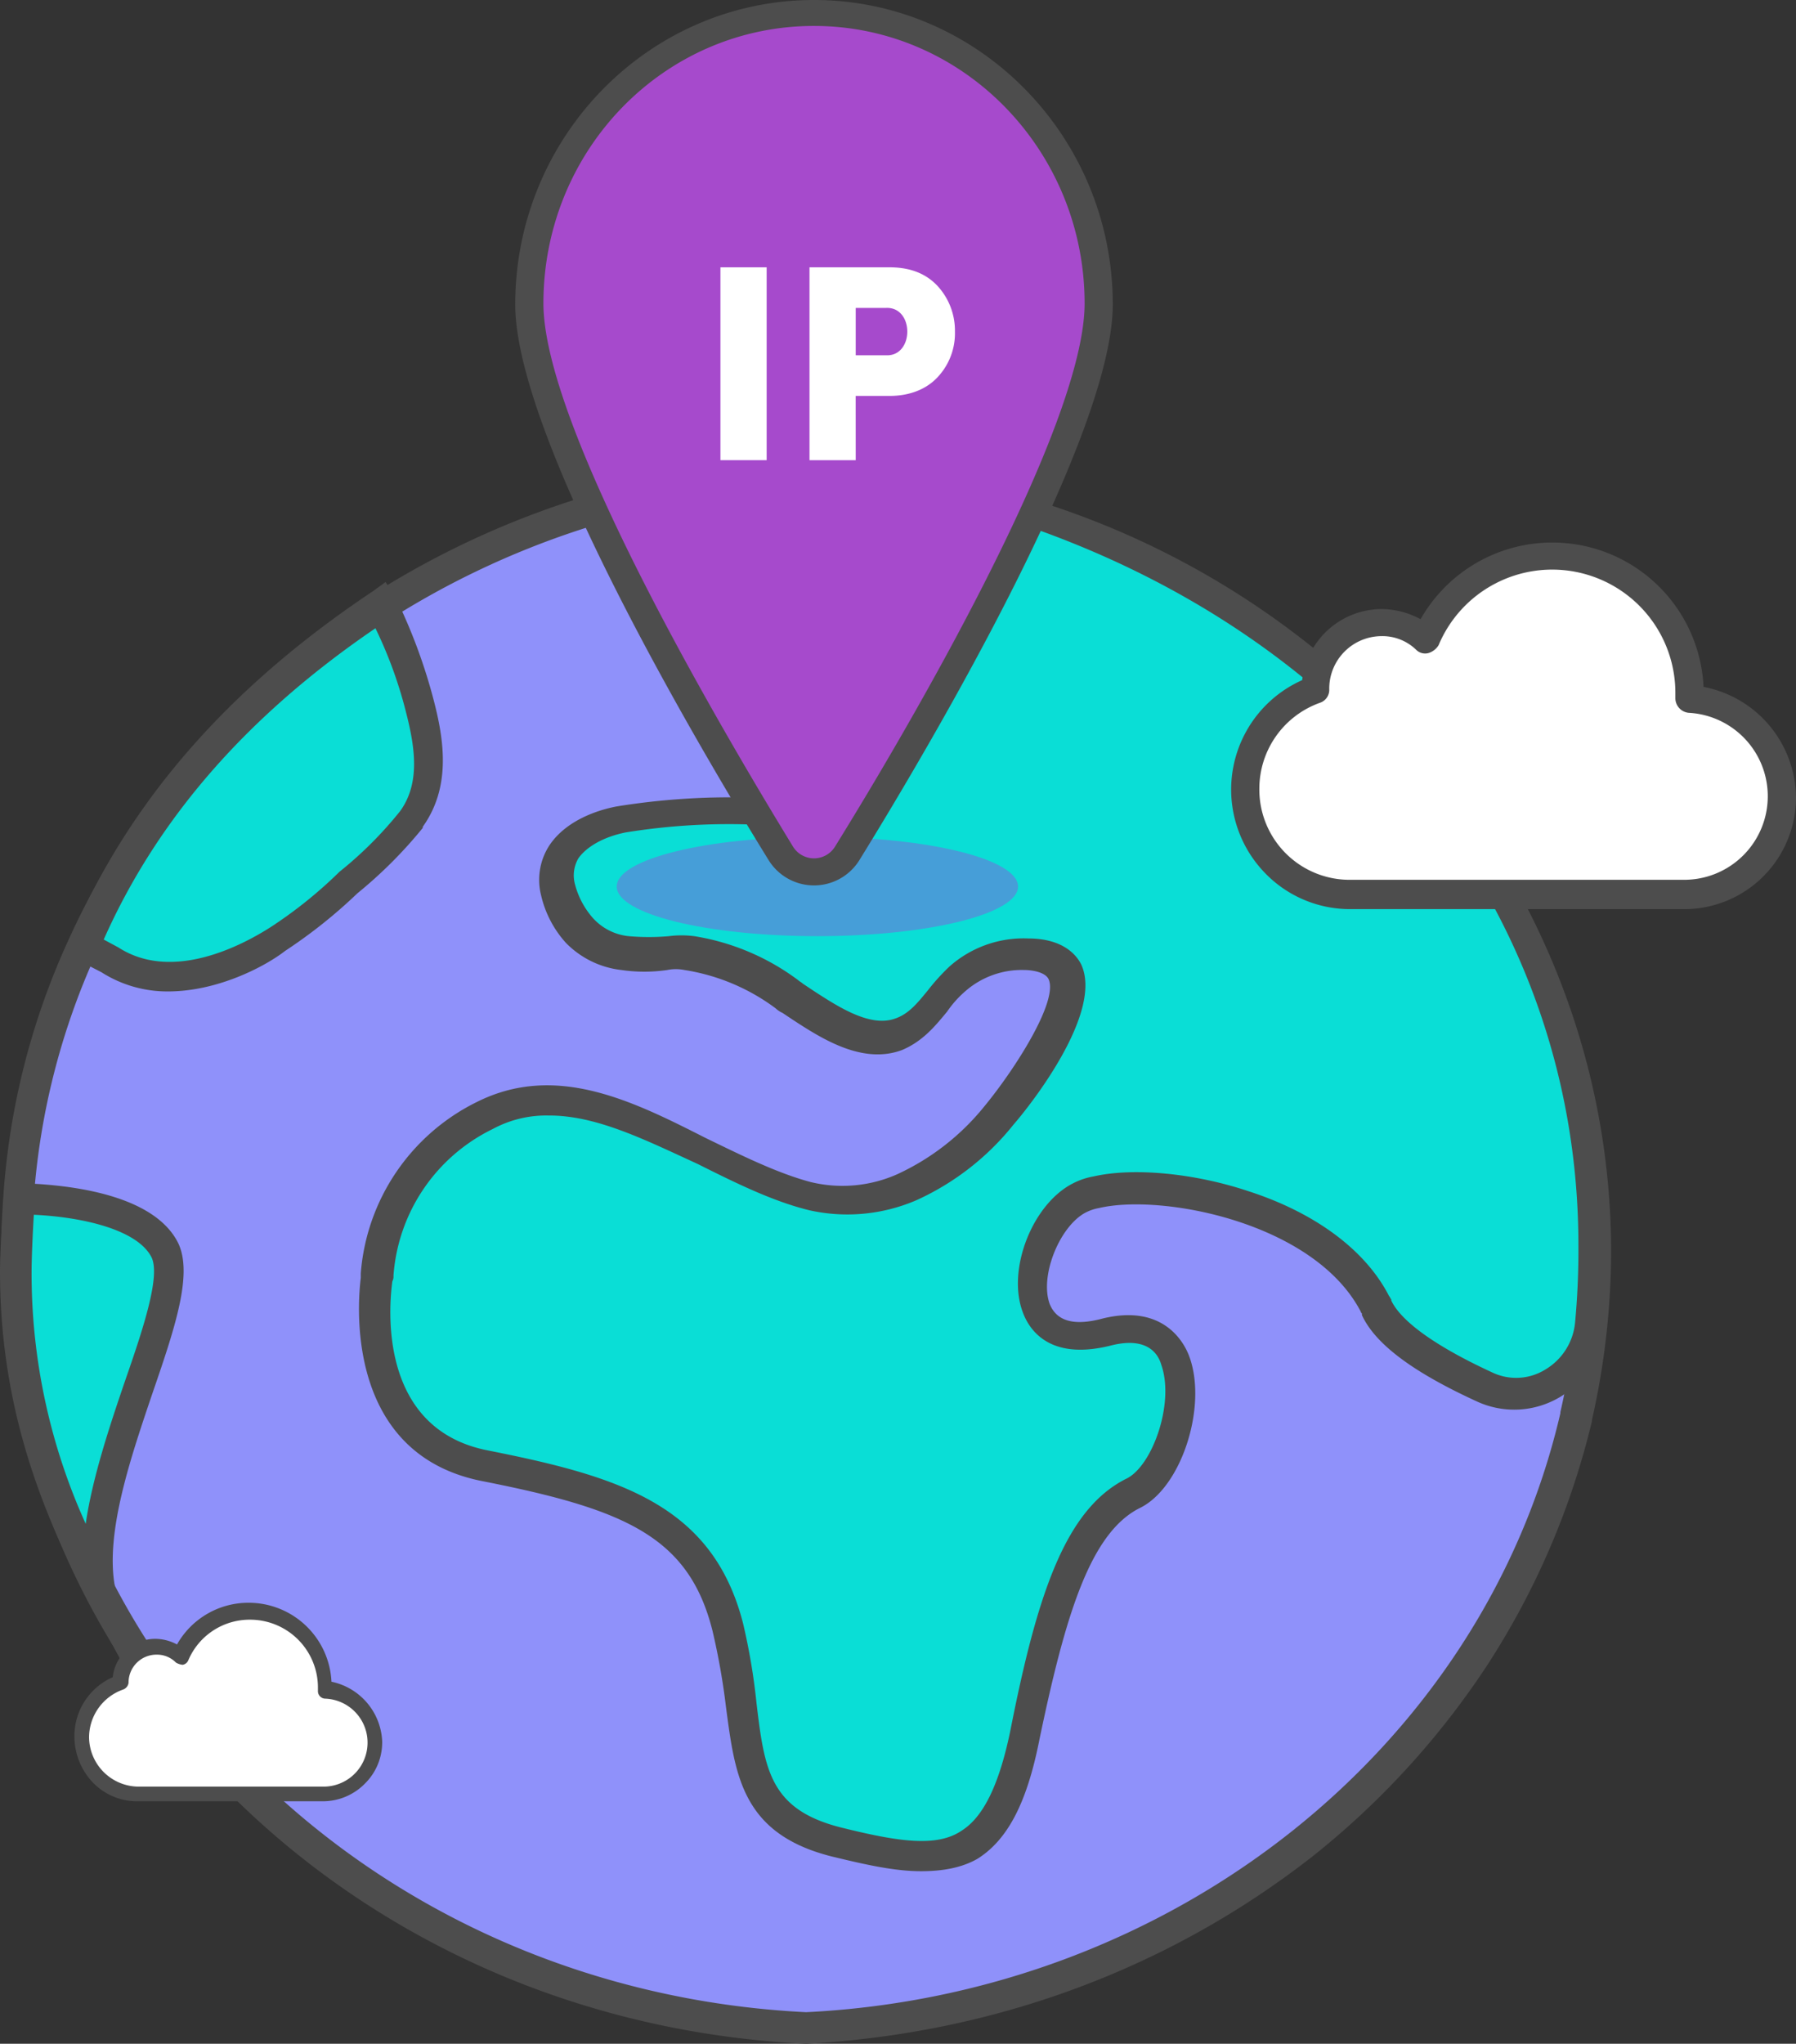 <?xml version="1.0" encoding="UTF-8"?>
<svg xmlns="http://www.w3.org/2000/svg" width="366.161" height="416.5" viewBox="0 0 366.161 416.5">
  <rect x="0" y="0" width="366.161" height="416.5" fill="#333333" stroke="none"/>
  <g id="IP_1_" data-name="IP (1)" transform="translate(-38.1 -3.9)">
    <g id="Group_1671" data-name="Group 1671" transform="translate(38.33 97.452)">
      <path id="Path_2797" data-name="Path 2797" d="M361.429,204.4a150.394,150.394,0,0,1-3.908,33.559v.23c-16.32,69.876-80.45,120.9-156.992,124.582C110.2,358.4,39.4,288.758,39.4,204.4c0-3.678.23-7.355.46-11.033a145.238,145.238,0,0,1,12.872-50.8C78.016,86.485,135.25,49.018,200.3,45.8a177.34,177.34,0,0,1,39.765,6.436c2.988.919,6.206,1.839,9.194,2.758C316.837,77.98,361.429,137.513,361.429,204.4Z" transform="translate(-36.642 -43.042)" fill="#8f91fa"></path>
      <path id="Path_2798" data-name="Path 2798" d="M202.318,367.548h0C110.145,363.181,38.2,292.155,38.2,205.959c0-4.137.23-7.815.46-11.263a149.192,149.192,0,0,1,13.1-51.718C64.4,114.936,85.091,91.031,111.754,73.562a178.048,178.048,0,0,1,90.1-28.962h.46a183.4,183.4,0,0,1,40.455,6.436c3.678,1.149,6.666,2.069,9.424,2.988A171.319,171.319,0,0,1,334.945,113.1c20.457,27.353,31.49,59.533,31.49,93.092a156.524,156.524,0,0,1-3.908,34.249h0v.23h0a159.111,159.111,0,0,1-21.147,49.419,166.459,166.459,0,0,1-35.858,39.305c-29.422,22.986-65.049,36.087-103.206,38.156Zm-.23-316.972C138.877,53.564,82.1,90.8,57.508,145.507a145.158,145.158,0,0,0-12.642,49.649h0c-.23,3.218-.46,6.666-.46,10.573,0,82.748,69.417,151.016,157.911,155.383,74.7-3.678,137.914-53.786,153.774-122.054h0v-.23h0a144.131,144.131,0,0,0,3.678-32.869h0c0-65.279-44.132-124.122-109.871-146.189q-3.793-1.379-8.964-2.758A171.522,171.522,0,0,0,202.088,50.576Z" transform="translate(-38.2 -44.6)" fill="#4d4d4d"></path>
    </g>
    <g id="Group_1672" data-name="Group 1672" transform="translate(38.1 245.019)">
      <path id="Path_2799" data-name="Path 2799" d="M56.739,189.83C45.936,169.6,39.5,148.916,39.5,125.011c0-3.678.46-11.263.69-14.711,3.218,0,24.595.46,29.422,10.573C75.128,131.217,52.372,167.764,56.739,189.83Z" transform="translate(-36.282 -106.852)" fill="#0aded6"></path>
      <path id="Path_2800" data-name="Path 2800" d="M65.453,211.086,55.8,193.157c-11.953-22.526-17.7-43.443-17.7-66.429,0-3.678.46-11.493.919-15.171l.23-2.758h2.988c7.815.23,26.893,1.609,32.18,12.182,2.988,6.206-.46,16.78-5.057,30.111-4.6,13.562-9.884,28.962-7.815,40ZM45,115.236c-.23,3.678-.46,8.964-.46,11.493a123.63,123.63,0,0,0,11.033,51.488c1.379-9.424,4.827-19.768,8.045-29.192,3.678-10.573,7.355-21.607,5.287-25.284C65.913,118.224,54.88,115.7,45,115.236Z" transform="translate(-38.1 -108.8)" fill="#4d4d4d"></path>
    </g>
    <g id="Group_1673" data-name="Group 1673" transform="translate(51.202 122.506)">
      <path id="Path_2801" data-name="Path 2801" d="M112.488,101.4a85.178,85.178,0,0,1-12.872,12.872,115.4,115.4,0,0,1-14.251,11.493C75.481,132.2,61.69,137.03,50.887,129.9L45.6,127.147c11.953-28.272,32.18-50.8,60.682-69.647l.46.69a91,91,0,0,1,7.355,20C116.166,86.232,117.315,94.507,112.488,101.4Z" transform="translate(-41.463 -52.903)" fill="#0aded6"></path>
      <path id="Path_2802" data-name="Path 2802" d="M64.947,138.938a24.952,24.952,0,0,1-13.562-3.908L43.8,131.123l1.149-2.758c11.953-28.042,32.18-51.258,61.831-71.026l2.528-1.839,2.3,3.678a111.643,111.643,0,0,1,7.585,20.687c2.069,8.045,3.448,17.469-2.3,25.514v.23a91.372,91.372,0,0,1-13.332,13.332,102.884,102.884,0,0,1-14.711,11.723C84.714,133.881,75.06,138.938,64.947,138.938Zm-13.1-10.573,2.988,1.609c11.033,7.126,25.284-.46,31.031-4.137A90.733,90.733,0,0,0,99.655,114.8l.23-.23A79.235,79.235,0,0,0,112.3,102.161c4.137-5.746,2.988-13.1,1.149-20.227a88.557,88.557,0,0,0-6.206-17.009C81.267,82.623,62.878,103.54,51.845,128.364Z" transform="translate(-43.8 -55.5)" fill="#4d4d4d"></path>
    </g>
    <g id="Group_1674" data-name="Group 1674" transform="translate(111.288 105.8)">
      <path id="Path_2803" data-name="Path 2803" d="M319.624,198.516c0,5.057-.23,10.573-.69,16.09a14.981,14.981,0,0,1-21.147,12.412c-9.654-4.367-19.308-9.884-22.3-16.09-.23-.23-.23-.69-.46-.919-10.344-19.768-42.753-25.974-56.775-22.756a20.224,20.224,0,0,0-3.448,1.149c-11.033,5.517-16.55,32.869,5.517,27.353s16.55,27.353,5.517,32.869-16.55,22.066-22.066,49.419S187.226,325.4,165.16,320.11c-22.066-5.517-16.55-22.066-22.066-43.9-5.517-22.066-22.066-27.353-49.419-32.869-25.744-5.057-22.526-34.019-22.066-37.926v-.919a39.015,39.015,0,0,1,22.066-32.41c22.066-11.033,43.9,11.033,65.969,16.55a30.743,30.743,0,0,0,19.768-1.839,51.254,51.254,0,0,0,18.848-14.711s27.583-32.869,5.517-32.869a22.313,22.313,0,0,0-14.021,5.057c-4.137,3.678-6.436,9.194-11.953,11.263-7.355,2.758-15.63-3.448-21.607-7.355-.46-.23-.69-.46-1.149-.69a44.381,44.381,0,0,0-19.768-8.275,13.916,13.916,0,0,0-4.367,0,27.821,27.821,0,0,1-8.735,0,15.95,15.95,0,0,1-9.424-4.6,18,18,0,0,1-4.367-8.275c-2.069-8.5,5.517-13.1,12.872-14.481a152.99,152.99,0,0,1,30.8-1.609c4.137,0,20.457,2.3,20.917-4.137.46-8.045-11.723-14.711-16.09-20.227-5.976-7.355,2.758-13.562,8.5-17.929,8.5-6.206,20.917-12.642,31.49-17.239a15.265,15.265,0,0,1,11.033-.46C278.48,75.773,319.624,133.237,319.624,198.516Z" transform="translate(-68.254 -46.654)" fill="#0aded6"></path>
      <path id="Path_2804" data-name="Path 2804" d="M184.546,327.664c-5.517,0-11.493-1.379-18.159-2.988-18.389-4.6-19.768-16.55-21.607-30.341a140.156,140.156,0,0,0-2.758-15.63C137.2,259.4,124.093,253.88,94.9,248.134c-28.5-5.746-25.054-37.7-24.595-41.374v-.919A42.6,42.6,0,0,1,93.982,170.9c16.09-8.045,31.72-.23,46.661,7.355,7.126,3.448,14.481,7.126,21.377,8.964a27.5,27.5,0,0,0,17.7-1.609,49.328,49.328,0,0,0,17.7-13.791h0c6.436-7.815,15.171-21.607,13.1-25.974-.69-1.379-3.218-1.839-5.057-1.839a17.463,17.463,0,0,0-11.953,4.367,21.479,21.479,0,0,0-3.678,4.137c-2.3,2.758-4.827,5.976-9.194,7.815-8.045,2.988-16.32-2.3-22.3-6.206l-2.069-1.379a4.808,4.808,0,0,1-1.379-.919,41.937,41.937,0,0,0-18.618-7.815,8.706,8.706,0,0,0-3.448,0,32.361,32.361,0,0,1-9.424,0,18.76,18.76,0,0,1-11.263-5.517,21.725,21.725,0,0,1-5.057-9.654,12.87,12.87,0,0,1,1.609-10.114c3.448-5.287,10.114-7.355,13.791-8.045h0a144.067,144.067,0,0,1,31.49-1.609,11.279,11.279,0,0,1,2.528.23c3.448.23,12.642.919,14.941-1.149l.23-.23c.23-3.908-4.827-8.275-9.424-12.182a48.407,48.407,0,0,1-5.976-5.746,10.489,10.489,0,0,1-2.528-8.275c.69-5.976,6.436-10.344,11.033-13.791l.46-.46c10.8-8.045,25.974-14.941,32.18-17.7a17.859,17.859,0,0,1,13.332-.46C280.855,74.822,324.3,132.976,324.3,200.553c0,6.206-.23,11.493-.69,16.32a18.2,18.2,0,0,1-25.514,15.171c-13.1-5.976-20.917-11.723-23.675-17.7v-.23c0-.23-.23-.23-.23-.46-9.424-18.159-40.455-24.135-53.327-21.147a9.733,9.733,0,0,0-2.758.919c-5.287,2.758-9.424,12.872-7.355,18.618,1.379,3.448,4.827,4.6,10.8,2.988,12.182-2.988,16.55,4.6,17.7,7.815,3.678,10.114-1.609,26.663-10.114,30.8-10.114,5.057-15.171,21.836-20.457,47.121-2.528,12.872-6.436,20.457-12.642,24.365C192.82,326.974,188.913,327.664,184.546,327.664Zm-75.853-154A22.928,22.928,0,0,0,97.2,176.418,36.114,36.114,0,0,0,76.973,206.3a2.072,2.072,0,0,1-.23,1.149c-.69,5.057-2.988,30.111,19.538,34.478,26.663,5.287,45.741,11.033,51.948,35.168a127.4,127.4,0,0,1,2.758,16.32C152.6,306.977,153.745,315.022,168,318.7c11.953,2.988,19.768,4.137,24.825.69,4.367-2.758,7.585-9.194,9.884-20.227,5.517-28.043,11.263-45.282,23.675-51.488,5.287-2.528,9.884-15.4,7.126-23.215-.46-1.609-2.3-5.976-10.344-3.908-12.872,3.218-16.78-3.678-17.929-6.9-3.218-8.735,2.069-22.066,10.344-26.2a14.61,14.61,0,0,1,4.137-1.379c8.045-1.839,20.457-.69,31.49,2.988,13.562,4.367,23.905,11.953,28.732,21.377.23.23.23.46.46.69v.23c1.379,2.988,6.206,8.045,20.687,14.711a11.292,11.292,0,0,0,10.8-.69,12.49,12.49,0,0,0,5.976-9.424,157.975,157.975,0,0,0,.69-15.86h0c0-65.049-41.834-120.9-109.412-145.5a11.506,11.506,0,0,0-8.735.23c-12.182,5.287-23.675,11.493-30.8,17.009l-.46.46c-3.448,2.528-8.275,6.206-8.735,9.424-.23,1.149.23,2.3,1.379,3.678a58.279,58.279,0,0,0,5.287,5.057c5.517,4.827,11.953,10.344,11.493,17.239a6.839,6.839,0,0,1-2.3,4.6c-3.908,3.448-11.723,3.218-19.538,2.528-.919,0-1.839-.23-2.3-.23h0a132.329,132.329,0,0,0-30.111,1.379c-4.6.919-8.045,2.988-9.654,5.287a6.9,6.9,0,0,0-.69,5.287,16.774,16.774,0,0,0,3.678,6.9,11.35,11.35,0,0,0,7.355,3.678,47,47,0,0,0,8.045,0,20.35,20.35,0,0,1,5.287,0,48.06,48.06,0,0,1,21.147,8.964c.23.23.69.46.919.69l2.069,1.379c5.287,3.448,11.723,7.585,16.78,5.746,2.758-.919,4.6-3.218,6.666-5.746a43.565,43.565,0,0,1,4.367-4.827,22.759,22.759,0,0,1,16.09-5.746c6.666,0,9.654,2.988,10.8,5.287,4.6,9.884-10.573,28.962-13.791,32.64a53.714,53.714,0,0,1-19.768,15.4,35.578,35.578,0,0,1-21.836,2.069c-7.585-1.839-15.4-5.746-22.756-9.424C128,178.487,118.347,173.66,108.693,173.66Z" transform="translate(-69.941 -48.232)" fill="#4d4d4d"></path>
    </g>
    <ellipse id="Ellipse_171" data-name="Ellipse 171" cx="40.914" cy="10.114" rx="40.914" ry="10.114" transform="translate(163.831 174.453)" fill="#6f74d8" opacity="0.6"></ellipse>
    <g id="Group_1675" data-name="Group 1675" transform="translate(143.144 3.9)">
      <path id="Path_2805" data-name="Path 2805" d="M201.307,64.3c0,25.744-35.858,87.116-51.258,111.94a7.958,7.958,0,0,1-13.562,0C121.087,151.419,85,90.277,85,64.3,85,31.663,111.2,5,143.154,5S201.307,31.663,201.307,64.3Z" transform="translate(-82.242 -2.472)" fill="#a64acc"></path>
      <path id="Path_2806" data-name="Path 2806" d="M144.712,184.337a10.882,10.882,0,0,1-9.194-5.057C119.887,154,83.8,92.395,83.8,65.961,83.8,31.713,111.153,3.9,144.712,3.9s60.912,27.813,60.912,62.061c0,26.433-36.087,88.035-51.718,113.319A10.882,10.882,0,0,1,144.712,184.337Zm0-175.151c-30.571,0-55.166,25.284-55.166,56.545,0,25.054,35.628,85.736,50.8,110.561a5.036,5.036,0,0,0,8.735,0c15.4-24.824,50.8-85.507,50.8-110.561C199.878,34.7,175.283,9.187,144.712,9.187Z" transform="translate(-83.8 -3.9)" fill="#4d4d4d"></path>
    </g>
    <g id="Group_1676" data-name="Group 1676" transform="translate(289.103 114.461)">
      <path id="Path_2807" data-name="Path 2807" d="M243.61,81.422A30.878,30.878,0,0,0,185.916,67.63a16.772,16.772,0,0,0-8.045-2.069,16.373,16.373,0,0,0-16.09,14.481,24.413,24.413,0,0,0-7.585,39.305,24.068,24.068,0,0,0,16.78,7.355h69.417a22.771,22.771,0,0,0,22.066-22.756A23.186,23.186,0,0,0,243.61,81.422Z" transform="translate(-147.3 -52)" fill="#4d4d4d"></path>
      <path id="Path_2808" data-name="Path 2808" d="M236.916,117.611H167.729A18.4,18.4,0,0,1,149.8,98.992a18.6,18.6,0,0,1,12.412-17.469,2.772,2.772,0,0,0,1.839-2.758v-.23h0a10.7,10.7,0,0,1,10.573-10.573,9.889,9.889,0,0,1,7.126,2.758,2.594,2.594,0,0,0,2.528.69,3.668,3.668,0,0,0,2.069-1.609,25.112,25.112,0,0,1,48.27,9.654V80.6a3,3,0,0,0,2.758,2.988,17.026,17.026,0,0,1-.46,34.019Z" transform="translate(-144.054 -48.883)" fill="#fff"></path>
    </g>
    <g id="Group_1677" data-name="Group 1677" transform="translate(53.271 330.526)">
      <path id="Path_2809" data-name="Path 2809" d="M97.107,162.09A16.9,16.9,0,0,0,80.328,146a16.715,16.715,0,0,0-14.711,8.5,9.507,9.507,0,0,0-4.367-1.149,8.741,8.741,0,0,0-8.735,7.815A13.126,13.126,0,0,0,44.7,173.353a13.668,13.668,0,0,0,3.678,9.194,12.5,12.5,0,0,0,9.194,3.908H95.5a12.028,12.028,0,0,0,8.5-3.678,11.8,11.8,0,0,0,3.448-8.5A12.989,12.989,0,0,0,97.107,162.09Z" transform="translate(-44.7 -146)" fill="#4d4d4d"></path>
      <path id="Path_2810" data-name="Path 2810" d="M93.58,181.519h-37.7A10.157,10.157,0,0,1,46,171.405a10.371,10.371,0,0,1,6.9-9.654,1.7,1.7,0,0,0,1.149-1.379h0a5.691,5.691,0,0,1,5.746-5.746,5.383,5.383,0,0,1,3.908,1.609,3.267,3.267,0,0,0,1.379.46,1.527,1.527,0,0,0,1.149-.919A13.583,13.583,0,0,1,78.869,147.5a13.832,13.832,0,0,1,13.791,13.791v.69a1.537,1.537,0,0,0,1.379,1.609,8.967,8.967,0,0,1-.46,17.929Z" transform="translate(-43.012 -144.052)" fill="#fff"></path>
    </g>
    <g id="Group_1678" data-name="Group 1678" transform="translate(184.978 58.376)">
      <path id="Path_2811" data-name="Path 2811" d="M102,66.905V27.6h9.424V66.905Z" transform="translate(-102 -27.6)" fill="#fff"></path>
      <path id="Path_2812" data-name="Path 2812" d="M119.324,66.905H109.9V27.6h16.32c4.367,0,7.585,1.379,9.884,3.908a13.45,13.45,0,0,1,3.448,9.194A13.05,13.05,0,0,1,136.1,49.9c-2.3,2.528-5.746,3.908-9.884,3.908h-6.9Zm0-31.031v9.654h6.206c5.746.23,5.746-9.884,0-9.654Z" transform="translate(-91.741 -27.6)" fill="#fff"></path>
    </g>
  </g>
</svg>
